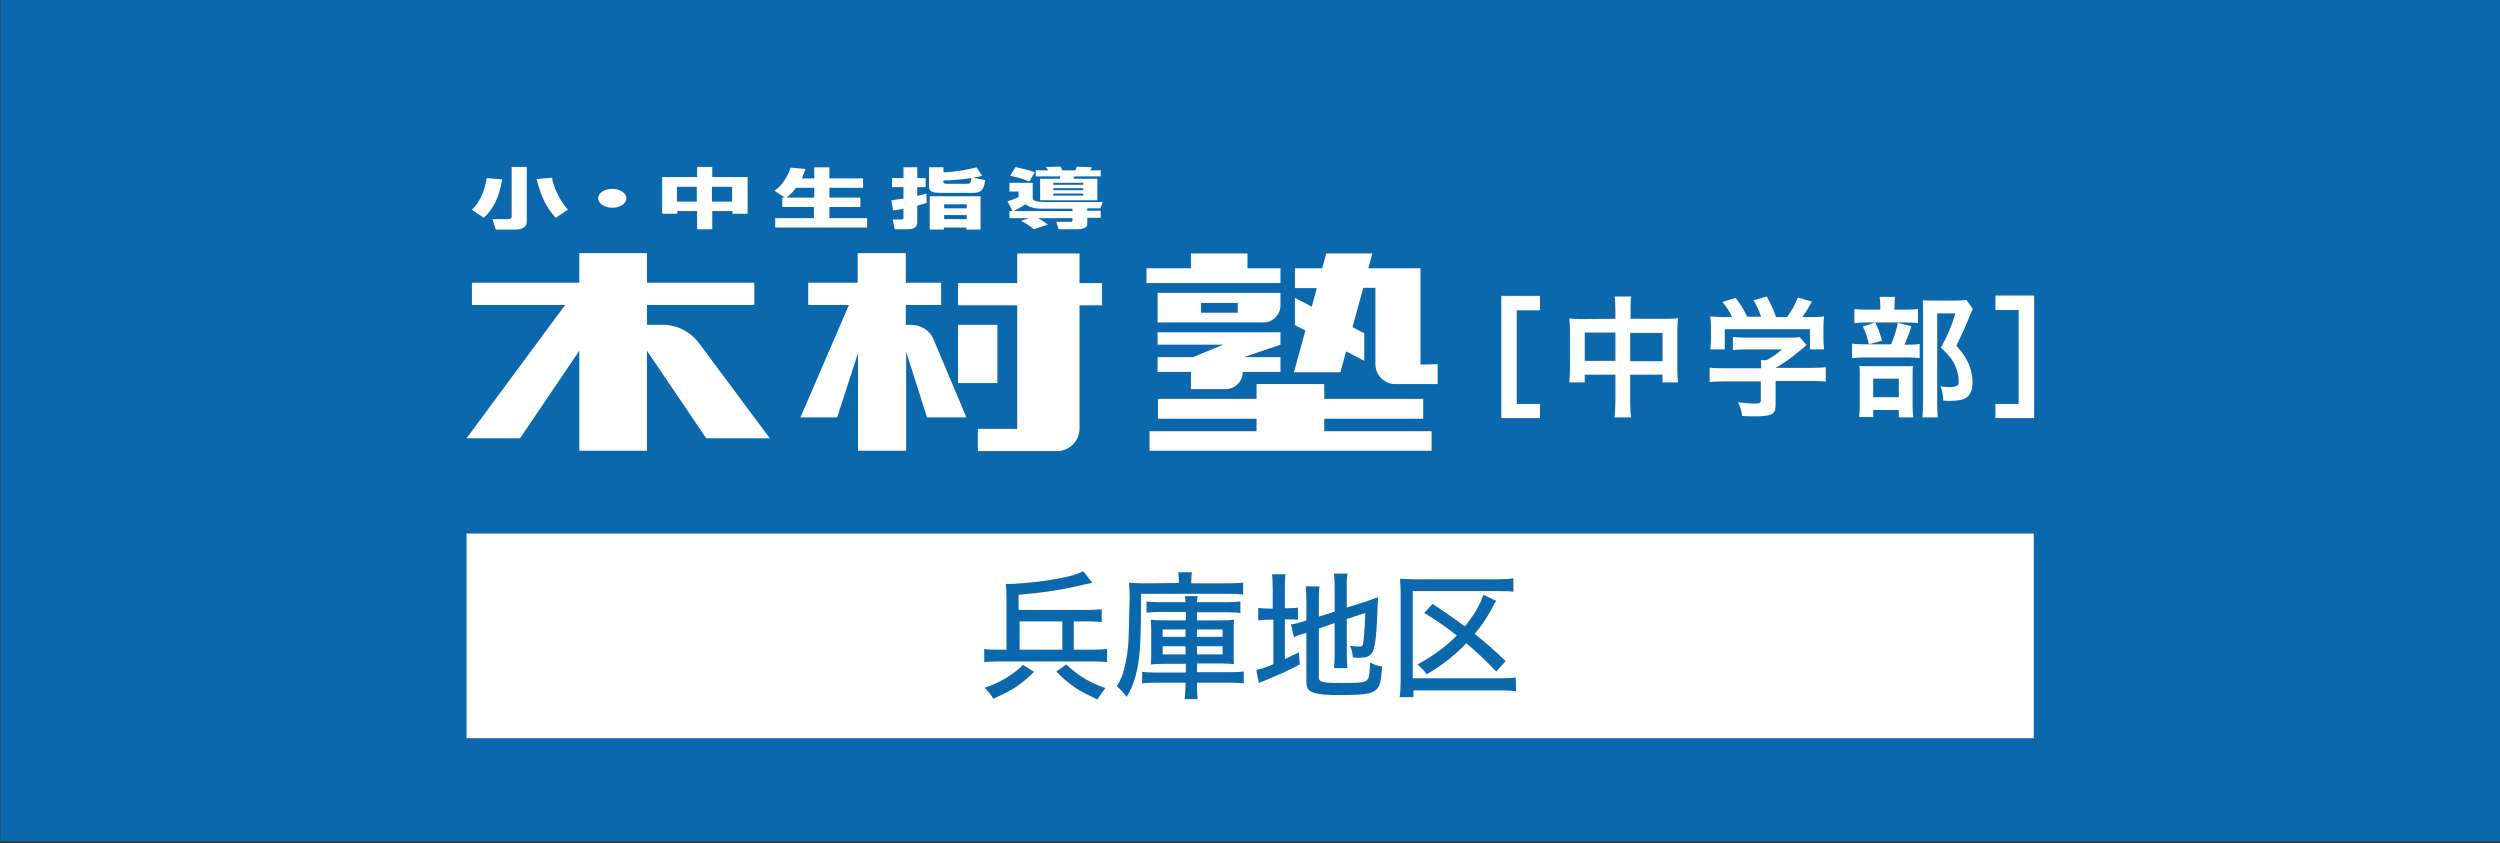 <svg version="1.1" id="レイヤー_1" xmlns="http://www.w3.org/2000/svg" x="0" y="0" viewBox="0 0 742.7 250.5" xml:space="preserve"><rect x="0" y="0" width="742.7" height="250.5" fill="#333333" stroke="none"/><style>.st0{fill:#fff}.st1{fill:#0c68ac}</style><path class="st0" d="M138.4 53.3c-.9 5.3-2.6 8.8-5.5 11.4l-3.5-2.4c2.5-2.3 3.9-6.1 4.4-9.4l4.6.4zm7.3-3.7v16.2c0 1.6-1.2 2.4-3.6 2.4h-5.6l-1-3.1h4.5c1 0 1.2-.3 1.2-.7V49.6h4.5zm8.6 15.1c-2.6-2.9-4.1-5.4-5.7-11.5l4.6-.4c.3 2.3 2 6.4 4.7 9.5l-3.6 2.4zm16.8-3c-2.3 0-4.2-1.2-4.2-2.8s1.9-2.8 4.2-2.8 4.2 1.3 4.2 2.8c0 1.6-1.9 2.8-4.2 2.8zm14.8-9.1h10.4v-3h4.5v3h10.5v10.9h-4.5v-.8h-6v5.4h-4.5v-5.4h-5.9v.8h-4.5V52.6zm4.4 2.9v4.4h5.9v-4.4h-5.9zm10.4 0v4.4h6v-4.4h-6zm21.7 3.2l-3.1-2c1.1-.9 3.3-2.6 4.8-6.9l4.4.4c-.3.9-.6 1.6-1.1 2.8h3.7v-3.3h4.5V53h10v2.8h-10v2.9h9.2v2.8h-9.2v3.3h11.2v2.8h-27.3v-2.8H231v-3.3h-9.4v-2.8h.8zm8.7 0v-2.9h-5.4c-1.1 1.4-2 2.3-2.9 2.9h8.3zm22.9.8c1.2-.2 2-.3 3.6-.5v-3.4h-3.4v-2.7h3.4v-3.2h4.1v3.2h2.5v2.7h-2.5v2.6c1.3-.3 1.8-.4 2.7-.7l.1 2.8c-.8.2-1.2.4-2.8.8V66c0 2-1.7 2.1-3.1 2.1H255l-.6-2.9h2.4c.6 0 .8-.1.8-.5V62c-1.3.3-1.9.4-3.1.5l-.5-3zm27-7.3c-.7.2-1.3.4-2.8.6l3.7.7c-.5 3.7-1.9 3.8-4 3.8h-9.6c-3.1 0-3.1-1.2-3.1-1.9v-5.7h4.3v1.5c4.3-.2 7.6-.9 9.8-1.5l1.7 2.5zm-.5 6.1v9.9h-4.2v-.6h-6.7v.6h-4.2v-9.9h15.1zM269.4 54c0 .4.3.6 1.2.6h5.9c.8 0 1.1 0 1.3-1.7-3.4.5-6.4.7-8.3.7v.4h-.1zm.3 6.7v1.2h6.7v-1.2h-6.7zm0 3.2v1.2h6.7v-1.2h-6.7zm20.3-1.2l-1.5-2.9c1.5-.5 1.6-.5 3.3-1.2v-1.7h-2.7v-2.6h6.9v4.9c.6.6 1.8.8 3.4.8h17.4l-.7 1.9h-3.9v.7h4v2.1h-4v1.9c0 .6-.6 1.5-2.8 1.5h-5.7l-.7-2.2h4.3c.5 0 .5-.2.5-.4v-.7h-10.2c1.3.7 2.3 1.5 2.9 1.9l-4.1 1.4c-2-1.5-2.6-1.9-3.9-2.5l2.5-.8h-5.9v-2.1h.9zm.9-13.1c.4.1.6.2 2.8.7 1.3.3 2.3.7 2.9.9l-1.6 2.7c-.5-.2-1.1-.4-1.9-.7-.5-.2-3.2-.9-3.8-1l1.6-2.6zm16.9 13.1V62h-9c-3.2 0-4.3-.9-4.9-1.3-.7.4-2.3 1.4-3.6 2h17.5zm-7.2-12.1c-.2-.4-.5-.7-.7-1l4.3-.1c.3.3.3.4.6 1.1h3.8c.3-.5.4-.7.5-1.1l4.5.2c-.2.4-.3.5-.6.9h3.2v1.8h-7.8c-.1.1-.3.5-.3.7h7.1v6.4h-17v-6.4h5.8c.2-.4.2-.4.2-.7h-7.3v-1.8h3.7zm1.5 3.7v.6h8.9v-.6h-8.9zm0 1.6v.6h8.9v-.6h-8.9zm0 1.6v.6h8.9v-.6h-8.9zm112.4 76.4v-5.8h-31.9v-3.7H412v-5.9h-29.4v-4.4h-20.1v4.4h-29.3v5.9h29.3v3.7h-31.8v5.8zm-54.7-54.2v-4.4H343v4.4h-13.2v4.4h39.8v-4.4z"/><path class="st0" d="M369.6 110.5v-4.4h-10.9l10.9-3.7v-3.7h-36.5v3.7h19.5l-9 3.7h-10.5v4.4h9.9v5.1h10.3c2.8 0 5.1-2.3 5.1-5.1h11.2zm-5.1-14.7c2.8 0 5.1-2.3 5.1-5.1V87h-36.5v8.8h31.4zm-7.6-2.9H346V90h10.9v2.9zm54.3 15.4V79.7h-15.5l1.2-4.4h-13.8l-1.2 4.4h-8.1v5.9h6.5l-1.5 5.5-5-2.6v8.1l3.1 1.6-3.4 12.4h13.8l1.7-6.2 5.4 2.8V99l-3.5-1.8 3.2-11.7h3.6v22.7c0 3.2 2.6 5.9 5.9 5.9h12.6v-5.9l-5 .1zm-94.6-24.2h-6.7v-8.8h-18.5v8.8h-17.6v6.6h17.6v36.7h-11.7v6.6h23.6c3.6 0 6.6-3 6.6-6.6V90.7h6.7v-6.6z"/><path class="st0" d="M273.8 96.5h11.7v17.3h-11.7z"/><path class="st0" d="M259.6 96.5h-1.3v-5.9h10.5V84h-10.5v-8.8H244V84h-14.7v6.6h12.1L227 124h10.9l6.2-19.1v29h14.3v-29.4l6.2 19.5h11.7l-9.9-23.5c-1-2.1-3.2-4-6.8-4zm-62.7 5.5c-2.4-3.3-6.4-5.5-10.8-5.5h-4.7v-5.9h31.9V84h-31.9v-8.8h-20.1V84h-31.9v6.6h27.7l-29.3 39.6h15.9l17.6-26v29.7h20.1v-29.7l17.6 26h18.9l-21-28.2zm249.8 18v4.2h-11.5V87.9h11.5v4.3h-6.9V120h6.9zm22.4-25.3v-2.4c0-1.8-.1-3.2-.2-4.2h4.9c-.2 1-.2 2.4-.2 4.1v2.5h10.6c1.5 0 2.7 0 3.5-.2-.1.9-.2 2-.2 3.4v11.8c0 1.6.1 2.9.2 3.9h-4.6v-2.3h-9.6v7.9c0 2.2.1 3.8.3 4.8h-5c.2-1.2.3-2.8.3-4.8v-7.9H460v2.3h-4.6c.1-1.1.2-2.4.2-3.9V98c0-1.3-.1-2.4-.2-3.4.9.1 2.1.2 3.5.2l10.2-.1zm0 4.1H460v8.4h9.1v-8.4zm4.4 8.5h9.6v-8.4h-9.6v8.4zm38.9 6h-10.6c-2.1 0-3.7.1-4.7.2v-4.3c1.2.2 2.7.2 4.7.2h10.6v-.3c0-.8 0-1.5-.1-2.1h1.7c1.4-.7 2.9-1.7 4.6-3.2h-10.7c-1.6 0-2.9.1-3.9.2v-3.9c1 .1 2.4.2 3.9.2h12.9c1.4 0 2.4 0 3-.2l2.1 2.4c-.5.4-.9.8-1.4 1.2-1.9 1.6-3.2 2.6-3.9 3.1-1.5 1-2.8 1.9-3.9 2.5h10.1c2.2 0 3.8-.1 4.8-.2v4.3c-.9-.2-2.5-.2-4.8-.2h-10.1v6.8c0 .9-.1 1.6-.2 2-.3.6-.7 1-1.3 1.2-.9.3-2.4.5-4.5.5-.6 0-1.8 0-3.9-.1-.3-1.7-.7-3.1-1.3-4.1 1.9.2 3.5.4 4.8.4 1.1 0 1.7-.1 1.8-.3.1-.1.2-.3.2-.6v-5.7h.1zm-8.6-19.2c-.7-1.4-1.7-2.9-2.9-4.4l3.9-1.2c1.1 1.3 2.3 3.2 3.5 5.6h4.1c-.6-1.7-1.3-3.4-2.3-4.9l4-1.1 1.8 3.6c.2.6.5 1.3.8 2.1l.1.4h3.3c.4-.5.9-1.4 1.7-2.6.6-1.1 1.1-2.2 1.5-3.2l4.2 1.2c-.5.8-1 1.8-1.7 2.9-.5.7-.9 1.3-1.2 1.7h1.7c2 0 3.6 0 4.8-.2-.1.8-.2 1.9-.2 3.2v3.6c0 1.1.1 2.1.2 3h-4.2v-6h-25.3v6h-4.3c.1-.8.2-1.8.2-3v-3.6c0-1.3-.1-2.4-.2-3.2 1.1.1 2.7.2 4.6.2l1.9-.1zm51.1 8.3h1.2c1.6 0 2.7-.1 3.3-.2v4.2c-.7-.1-1.8-.2-3.2-.2h-13c-1.7 0-3 .1-3.9.2v-4.3c.8.1 2.2.2 3.9.2h7.7c.9-2.1 1.6-4.2 2-6.4l4 1c-.4 1.9-1.1 3.6-2 5.5zM552 92h3.5c1.6 0 2.8-.1 3.5-.2V96c-.7-.1-1.7-.2-3.2-.2h-12.5c-1.4 0-2.4.1-3.2.2v-4.2c.7.1 2 .2 3.7.2h4v-1.1c0-1.1-.1-2-.2-2.7h4.6c-.1.7-.2 1.6-.2 2.7V92zm-6.3 29.7v2.2h-4.2c.1-.9.2-2.1.2-3.6v-8.4c0-1.4 0-2.5-.1-3.2.7.1 1.8.1 3.1.1h10c1.4 0 2.4 0 2.8-.1-.1.5-.1 1.5-.1 2.9v9.5c0 1.2.1 2.2.2 2.9h-4.3v-2.2h-7.6v-.1zM542.6 97l3.7-1.2c.8 1.6 1.5 3.4 2 5.4l-3.9 1.1c-.4-2-1-3.8-1.8-5.3zm3.1 15.5v5.5h7.6v-5.5h-7.6zm27.7-23.4l1.9 2.7c-.2.4-.5 1-.8 1.7-.6 1.5-1.2 3.1-2 4.8-.7 1.5-1.4 3-2.1 4.4 1.2 1.4 2.1 2.5 2.6 3.4 1.5 2.4 2.2 4.9 2.2 7.6 0 1.7-.4 3-1.3 4-.8.8-1.9 1.2-3.6 1.3-.5 0-1.1.1-1.8.1-.6 0-1.2 0-2-.1 0-.8-.1-1.5-.2-2.1-.1-.7-.3-1.4-.7-2.1.9.1 1.9.2 3 .2 1 0 1.7-.2 2.1-.5.3-.2.4-.6.4-1.2 0-1.6-.4-3.3-1.2-5-.6-1.1-1.2-2.1-2-2.9-.5-.6-1.2-1.3-2.1-2.1 2.1-3.8 3.5-7.2 4.3-10.2h-5.4v26.4c0 2.1.1 3.6.2 4.5h-4.6c.1-1.1.2-2.5.2-4.4V92.4c0-1.3 0-2.3-.1-3.2.8.1 1.9.1 3.2.1h6.7c1.4 0 2.5-.1 3.1-.2zm8.5 30.9h6.9V92.1h-6.9v-4.3h11.5v36.4h-11.5V120z"/><path class="st1" d="M.1 0h742.7v250H.1z"/><path class="st0" d="M138.6 158.5h465.6v60.8H138.6z"/><path class="st1" d="M295.1 207.6c-.6-1.1-1.5-2.2-2.6-3.3 2-.6 4-1.5 6.1-2.7 2.4-1.5 4.2-2.8 5.3-4.1l3.3 2.1c-2 2-3.9 3.5-5.7 4.7-1.9 1.2-4 2.2-6.4 3.3zm24.1-14.6h5.4c1.9 0 3.3-.1 4.3-.2v3.9c-1.1-.1-2.5-.2-4.3-.2h-27.9c-1.9 0-3.3.1-4.3.2v-3.9c1 .2 2.5.2 4.3.2h2.3v-15.9c0-1.5-.1-2.6-.2-3.6 1.5 0 3.7-.1 6.6-.4 3.9-.3 7.5-.9 10.9-1.6 2.4-.5 4.2-1.1 5.5-1.8l2.7 3.4c-.3.1-.6.2-1.2.3-.1 0-.4.1-1 .2-5.9 1.5-12.5 2.5-19.7 3.1v4.5h20.7c1.7 0 3-.1 4-.2v3.8c-1-.1-2.3-.2-4-.2H319v8.4h.2zm-3.6 0v-8.4h-12.7v8.4h12.7zm12.8 11.4c-.8 1-1.6 2.2-2.4 3.4-2.3-1.1-4.1-2-5.3-2.7-1.7-1-3.2-2.2-4.6-3.4-.5-.5-1.3-1.2-2.3-2.2l3-2.1c1.5 1.5 3.4 3 5.6 4.3 2.1 1.2 4.1 2.1 6 2.7zm21.8-31.2v-.8c0-1-.1-1.9-.2-2.4h4.1c-.1.5-.2 1.3-.2 2.5v.8h10.9c1.9 0 3.4-.1 4.5-.2v3.5c-1-.1-2.4-.2-4.3-.2h-26c0 6.8-.1 11.9-.3 15.5-.4 6.6-1.7 11.6-4 15.1-1-1.3-1.9-2.3-2.9-3.1.7-1.2 1.3-2.4 1.7-3.6.8-2.5 1.4-5.5 1.7-9.1.1-1.7.2-4.9.3-9.6.1-2.7.1-4.3.1-4.5 0-1.3-.1-2.6-.2-4 1.2.1 2.8.2 4.8.2l10-.1zm2 8.6h-7.9c-1.5 0-2.8.1-3.7.2v-3.3c.9.1 2.1.2 3.7.2h7.9c0-.8-.1-1.4-.2-1.8h3.8c-.1.5-.2 1.1-.2 1.8h9.3c1.5 0 2.7-.1 3.6-.2v3.4c-.9-.1-2.1-.2-3.6-.2h-9.3v2.4h7.2c1.7 0 2.9-.1 3.8-.2-.1.7-.1 1.8-.1 3.3v6.5c0 1.6 0 2.7.1 3.4-.9-.1-2.2-.2-3.8-.2h-7.2v2.6h9.5c2.1 0 3.5-.1 4.4-.2v3.5c-1.1-.1-2.6-.2-4.5-.2h-9.4v.8c0 1.8.1 3.1.2 4.1h-3.9c.2-.8.2-2.2.3-4.1v-.8h-8.6c-1.8 0-3.2.1-4.3.2v-3.4c.9.1 2.2.2 4 .2h9v-2.6h-6.5c-1.7 0-3 .1-3.9.2.1-.7.1-1.9.1-3.5v-6.5c0-1.4-.1-2.5-.1-3.3.9.1 2.2.2 3.9.2h6.5v-2.5h-.1zm0 5.2h-6.8v2.2h6.8V187zm0 5h-6.8v2.4h6.8V192zm3.4-5v2.2h7.6V187h-7.6zm0 5v2.4h7.6V192h-7.6zm22.5-11.2v-5.6c0-2.1-.1-3.6-.2-4.6h4c-.2 1.1-.2 2.6-.2 4.6v5.5h1c1.4 0 2.3-.1 2.9-.2v3.6c-.8-.1-1.9-.1-3-.1h-.9v11.8c1.1-.5 2.5-1.2 4.2-2l.2 3.6c-3.1 1.7-6.3 3.1-9.7 4.5-.6.3-1.1.5-1.5.6-.3.1-.6.3-.9.4l-.8-3.9c1.1-.2 2.6-.6 4.7-1.5l.4-.2v-13.2h-1.2c-1.4 0-2.5.1-3.3.2v-3.7c.7.1 1.8.2 3.3.2h1zm13.7 5.9v14.5c0 .6.2.9.5 1.1.4.2 1.1.4 2 .5s2.5.1 4.7.1c3.5 0 5.6-.1 6.4-.4.6-.2.9-.6 1.1-1 .3-.9.5-2.4.5-4.7.7.4 1.3.6 1.8.8.4.1 1 .3 1.8.4-.2 2.7-.4 4.5-.8 5.5-.5 1.3-1.6 2.1-3.2 2.5-1.5.3-4.3.5-8.5.5-3.6 0-6.1-.2-7.5-.6-1-.3-1.7-.7-2.1-1.4-.3-.5-.4-1.2-.4-2.1V188c-.5.2-.9.3-1.1.3-1 .3-1.9.7-2.6 1l-.9-3.8c.9-.1 2.2-.4 3.8-.9l.8-.3v-5.9c0-1.8-.1-3.2-.2-4.2h4.1c-.2 1.1-.2 2.5-.2 4.1v4.9l4.7-1.5v-7.3c0-1.5-.1-2.9-.2-4h4c-.2 1.2-.3 2.6-.2 4v6.1l6-1.9c1.2-.4 2.3-.8 3.3-1.2 0 .4-.1 1-.1 1.9 0 .4-.1 1.2-.1 2.4-.2 6-.6 9.8-1.2 11.4-.3.9-.8 1.5-1.6 1.9-.6.3-1.4.4-2.5.4-.5 0-1.2 0-2-.1-.1-1.4-.4-2.6-.9-3.5.9.2 1.9.3 2.8.3.5 0 .8-.1 1-.4.3-.6.6-3.8.8-9.6l-5.5 1.8v10.6c0 1.6.1 2.9.2 4h-4c.1-1 .2-2.4.2-4.1v-9.3l-4.7 1.6zm58.6 18.7c-1-.2-2.4-.3-4.2-.3h-26.3v2h-4.1c.2-1.3.3-2.8.3-4.6v-26.3c0-1.7-.1-3.2-.2-4.3 1.2.1 2.6.2 4.3.2H445c2.1 0 3.6-.1 4.6-.3v4c-1.1-.2-2.6-.2-4.6-.2h-25.3v25.9H446c2 0 3.5-.1 4.3-.2l.1 4.1zm-14.8-14.3c-3.2 3.4-7.1 6.5-11.7 9.2-.8-1-1.7-2-2.8-2.9 4.5-2.4 8.4-5.3 11.7-8.6-2.9-2.3-6.1-4.6-9.7-6.7l2.5-2.7c3.6 2.4 6.8 4.6 9.6 6.7 2-2.5 3.6-4.9 4.6-7.2.4-1 .7-1.7.9-2.2l3.8 1.8c-.4.5-.8 1.2-1.2 2.1-1.6 3-3.3 5.5-5.2 7.7 3.1 2.5 6.2 5.2 9.2 8.1l-2.8 3.1c-3-3.2-6-6-8.9-8.4z"/><path class="st0" d="M149.2 53.3c-.9 5.3-2.6 8.8-5.5 11.4l-3.5-2.4c2.5-2.3 3.9-6.1 4.4-9.4l4.6.4zm7.3-3.7v16.2c0 1.6-1.2 2.4-3.6 2.4h-5.6l-1-3.1h4.5c1 0 1.2-.3 1.2-.7V49.6h4.5zm8.6 15.1c-2.6-2.9-4.1-5.4-5.7-11.5l4.6-.4c.3 2.3 2 6.4 4.7 9.5l-3.6 2.4zm16.8-3c-2.3 0-4.2-1.2-4.2-2.8s1.9-2.8 4.2-2.8 4.2 1.3 4.2 2.8c0 1.6-1.9 2.8-4.2 2.8zm14.8-9.1h10.4v-3h4.5v3h10.5v10.9h-4.5v-.8h-6v5.4h-4.5v-5.4h-5.9v.8h-4.5V52.6zm4.4 2.9v4.4h5.9v-4.4h-5.9zm10.4 0v4.4h6v-4.4h-6zm21.7 3.2l-3.1-2c1.1-.9 3.3-2.6 4.8-6.9l4.4.4c-.3.9-.6 1.6-1.1 2.8h3.7v-3.3h4.5V53h10v2.8h-10v2.9h9.2v2.8h-9.2v3.3h11.2v2.8h-27.3v-2.8h11.5v-3.3h-9.4v-2.8h.8zm8.7 0v-2.9h-5.4c-1.1 1.4-2 2.3-2.9 2.9h8.3zm22.9.8c1.2-.2 2-.3 3.6-.5v-3.4H265v-2.7h3.4v-3.2h4.1v3.2h2.5v2.7h-2.5v2.6c1.3-.3 1.8-.4 2.7-.7l.1 2.8c-.8.2-1.2.4-2.8.8V66c0 2-1.7 2.1-3.1 2.1h-3.6l-.6-2.9h2.4c.6 0 .8-.1.8-.5V62c-1.3.3-1.9.4-3.1.5l-.5-3zm27-7.3c-.7.2-1.3.4-2.8.6l3.7.7c-.5 3.7-1.9 3.8-4 3.8h-9.6c-3.1 0-3.1-1.2-3.1-1.9v-5.7h4.3v1.5c4.3-.2 7.6-.9 9.8-1.5l1.7 2.5zm-.5 6.1v9.9h-4.2v-.6h-6.7v.6h-4.2v-9.9h15.1zM280.2 54c0 .4.3.6 1.2.6h5.9c.8 0 1.1 0 1.3-1.7-3.4.5-6.4.7-8.3.7v.4h-.1zm.3 6.7v1.2h6.7v-1.2h-6.7zm0 3.2v1.2h6.7v-1.2h-6.7zm20.3-1.2l-1.5-2.9c1.5-.5 1.6-.5 3.3-1.2v-1.7h-2.7v-2.6h6.9v4.9c.6.6 1.8.8 3.4.8h17.4l-.7 1.9H323v.7h4v2.1h-4v1.9c0 .6-.6 1.5-2.8 1.5h-5.7l-.7-2.2h4.3c.5 0 .5-.2.5-.4v-.7h-10.2c1.3.7 2.3 1.5 2.9 1.9l-4.1 1.4c-2-1.5-2.6-1.9-3.9-2.5l2.5-.8h-5.9v-2.1h.9zm.9-13.1c.4.1.6.2 2.8.7 1.3.3 2.3.7 2.9.9l-1.6 2.7c-.5-.2-1.1-.4-1.9-.7-.5-.2-3.2-.9-3.8-1l1.6-2.6zm16.9 13.1V62h-9c-3.2 0-4.3-.9-4.9-1.3-.7.4-2.3 1.4-3.6 2h17.5zm-7.2-12.1c-.2-.4-.5-.7-.7-1l4.3-.1c.3.3.3.4.6 1.1h3.8c.3-.5.4-.7.5-1.1l4.5.2c-.2.4-.3.5-.6.9h3.2v1.8h-7.8c-.1.1-.3.5-.3.7h7.1v6.4h-17v-6.4h5.8c.2-.4.2-.4.2-.7h-7.3v-1.8h3.7zm1.5 3.7v.6h8.9v-.6h-8.9zm0 1.6v.6h8.9v-.6h-8.9zm0 1.6v.6h8.9v-.6h-8.9zm112.4 76.4v-5.8h-31.9v-3.7h29.4v-5.9h-29.4v-4.4h-20.1v4.4H344v5.9h29.3v3.7h-31.8v5.8zm-54.7-54.2v-4.4h-16.8v4.4h-13.2v4.4h39.8v-4.4z"/><path class="st0" d="M380.4 110.5v-4.4h-10.9l10.9-3.7v-3.7h-36.5v3.7h19.5l-9 3.7h-10.5v4.4h9.9v5.1h10.3c2.8 0 5.1-2.3 5.1-5.1h11.2zm-5.1-14.7c2.8 0 5.1-2.3 5.1-5.1V87h-36.5v8.8h31.4zm-7.6-2.9h-10.9V90h10.9v2.9zm54.3 15.4V79.7h-15.5l1.2-4.4H394l-1.2 4.4h-8.1v5.9h6.5l-1.5 5.5-5-2.6v8.1l3.1 1.6-3.4 12.4h13.8l1.7-6.2 5.4 2.8V99l-3.5-1.8 3.2-11.7h3.6v22.7c0 3.2 2.6 5.9 5.9 5.9h12.6v-5.9l-5.1.1zm-94.6-24.2h-6.7v-8.8h-18.5v8.8h-17.6v6.6h17.6v36.7h-11.7v6.6h23.6c3.6 0 6.6-3 6.6-6.6V90.7h6.7v-6.6z"/><path class="st0" d="M284.6 96.5h11.7v17.3h-11.7z"/><path class="st0" d="M270.4 96.5h-1.3v-5.9h10.5V84h-10.5v-8.8h-14.3V84h-14.7v6.6h12.1L237.8 124h10.9l6.2-19.1v29h14.3v-29.4l6.2 19.5h11.7l-9.9-23.5c-1-2.1-3.2-4-6.8-4zm-62.7 5.5c-2.4-3.3-6.4-5.5-10.8-5.5h-4.7v-5.9h31.9V84h-31.9v-8.8h-20.1V84h-31.9v6.6h27.7l-29.3 39.6h15.9l17.6-26v29.7h20.1v-29.7l17.6 26h18.9l-21-28.2zm249.8 18v4.2H446V87.9h11.5v4.3h-6.9V120h6.9zm22.4-25.3v-2.4c0-1.8-.1-3.2-.2-4.2h4.9c-.2 1-.2 2.4-.2 4.1v2.5H495c1.5 0 2.7 0 3.5-.2-.1.9-.2 2-.2 3.4v11.8c0 1.6.1 2.9.2 3.9h-4.6v-2.3h-9.6v7.9c0 2.2.1 3.8.3 4.8h-5c.2-1.2.3-2.8.3-4.8v-7.9h-9.1v2.3h-4.6c.1-1.1.2-2.4.2-3.9V98c0-1.3-.1-2.4-.2-3.4.9.1 2.1.2 3.5.2l10.2-.1zm0 4.1h-9.1v8.4h9.1v-8.4zm4.4 8.5h9.6v-8.4h-9.6v8.4zm38.9 6h-10.6c-2.1 0-3.7.1-4.7.2v-4.3c1.2.2 2.7.2 4.7.2h10.6v-.3c0-.8 0-1.5-.1-2.1h1.7c1.4-.7 2.9-1.7 4.6-3.2h-10.7c-1.6 0-2.9.1-3.9.2v-3.9c1 .1 2.4.2 3.9.2h12.9c1.4 0 2.4 0 3-.2l2.1 2.4c-.5.4-.9.8-1.4 1.2-1.9 1.6-3.2 2.6-3.9 3.1-1.5 1-2.8 1.9-3.9 2.5h10.1c2.2 0 3.8-.1 4.8-.2v4.3c-.9-.2-2.5-.2-4.8-.2h-10.1v6.8c0 .9-.1 1.6-.2 2-.3.6-.7 1-1.3 1.2-.9.3-2.4.5-4.5.5-.6 0-1.8 0-3.9-.1-.3-1.7-.7-3.1-1.3-4.1 1.9.2 3.5.4 4.8.4 1.1 0 1.7-.1 1.8-.3.1-.1.2-.3.2-.6v-5.7h.1zm-8.6-19.2c-.7-1.4-1.7-2.9-2.9-4.4l3.9-1.2c1.1 1.3 2.3 3.2 3.5 5.6h4.1c-.6-1.7-1.3-3.4-2.3-4.9l4-1.1 1.8 3.6c.2.6.5 1.3.8 2.1l.1.4h3.3c.4-.5.9-1.4 1.7-2.6.6-1.1 1.1-2.2 1.5-3.2l4.2 1.2c-.5.8-1 1.8-1.7 2.9-.5.7-.9 1.3-1.2 1.7h1.7c2 0 3.6 0 4.8-.2-.1.8-.2 1.9-.2 3.2v3.6c0 1.1.1 2.1.2 3h-4.2v-6h-25.3v6h-4.3c.1-.8.2-1.8.2-3v-3.6c0-1.3-.1-2.4-.2-3.2 1.1.1 2.7.2 4.6.2l1.9-.1zm51.2 8.3h1.2c1.6 0 2.7-.1 3.3-.2v4.2c-.7-.1-1.8-.2-3.2-.2h-13c-1.7 0-3 .1-3.9.2v-4.3c.8.1 2.2.2 3.9.2h7.7c.9-2.1 1.6-4.2 2-6.4l4 1c-.5 1.9-1.2 3.6-2 5.5zm-3-10.4h3.5c1.6 0 2.8-.1 3.5-.2V96c-.7-.1-1.7-.2-3.2-.2h-12.5c-1.4 0-2.4.1-3.2.2v-4.2c.7.1 2 .2 3.7.2h4v-1.1c0-1.1-.1-2-.2-2.7h4.6c-.1.7-.2 1.6-.2 2.7V92zm-6.3 29.7v2.2h-4.2c.1-.9.2-2.1.2-3.6v-8.4c0-1.4 0-2.5-.1-3.2.7.1 1.8.1 3.1.1h10c1.4 0 2.4 0 2.8-.1-.1.5-.1 1.5-.1 2.9v9.5c0 1.2.1 2.2.2 2.9h-4.3v-2.2h-7.6v-.1zM553.4 97l3.7-1.2c.8 1.6 1.5 3.4 2 5.4l-3.9 1.1c-.4-2-1-3.8-1.8-5.3zm3.1 15.5v5.5h7.6v-5.5h-7.6zm27.7-23.4l1.9 2.7c-.2.4-.5 1-.8 1.7-.6 1.5-1.2 3.1-2 4.8-.7 1.5-1.4 3-2.1 4.4 1.2 1.4 2.1 2.5 2.6 3.4 1.5 2.4 2.2 4.9 2.2 7.6 0 1.7-.4 3-1.3 4-.8.8-1.9 1.2-3.6 1.3-.5 0-1.1.1-1.8.1-.6 0-1.2 0-2-.1 0-.8-.1-1.5-.2-2.1-.1-.7-.3-1.4-.7-2.1.9.1 1.9.2 3 .2 1 0 1.7-.2 2.1-.5.3-.2.4-.6.4-1.2 0-1.6-.4-3.3-1.2-5-.6-1.1-1.2-2.1-2-2.9-.5-.6-1.2-1.3-2.1-2.1 2.1-3.8 3.5-7.2 4.3-10.2h-5.4v26.4c0 2.1.1 3.6.2 4.5h-4.6c.1-1.1.2-2.5.2-4.4V92.4c0-1.3 0-2.3-.1-3.2.8.1 1.9.1 3.2.1h6.7c1.4 0 2.5-.1 3.1-.2zm8.6 30.9h6.9V92.1h-6.9v-4.3h11.5v36.4h-11.5V120z"/></svg>